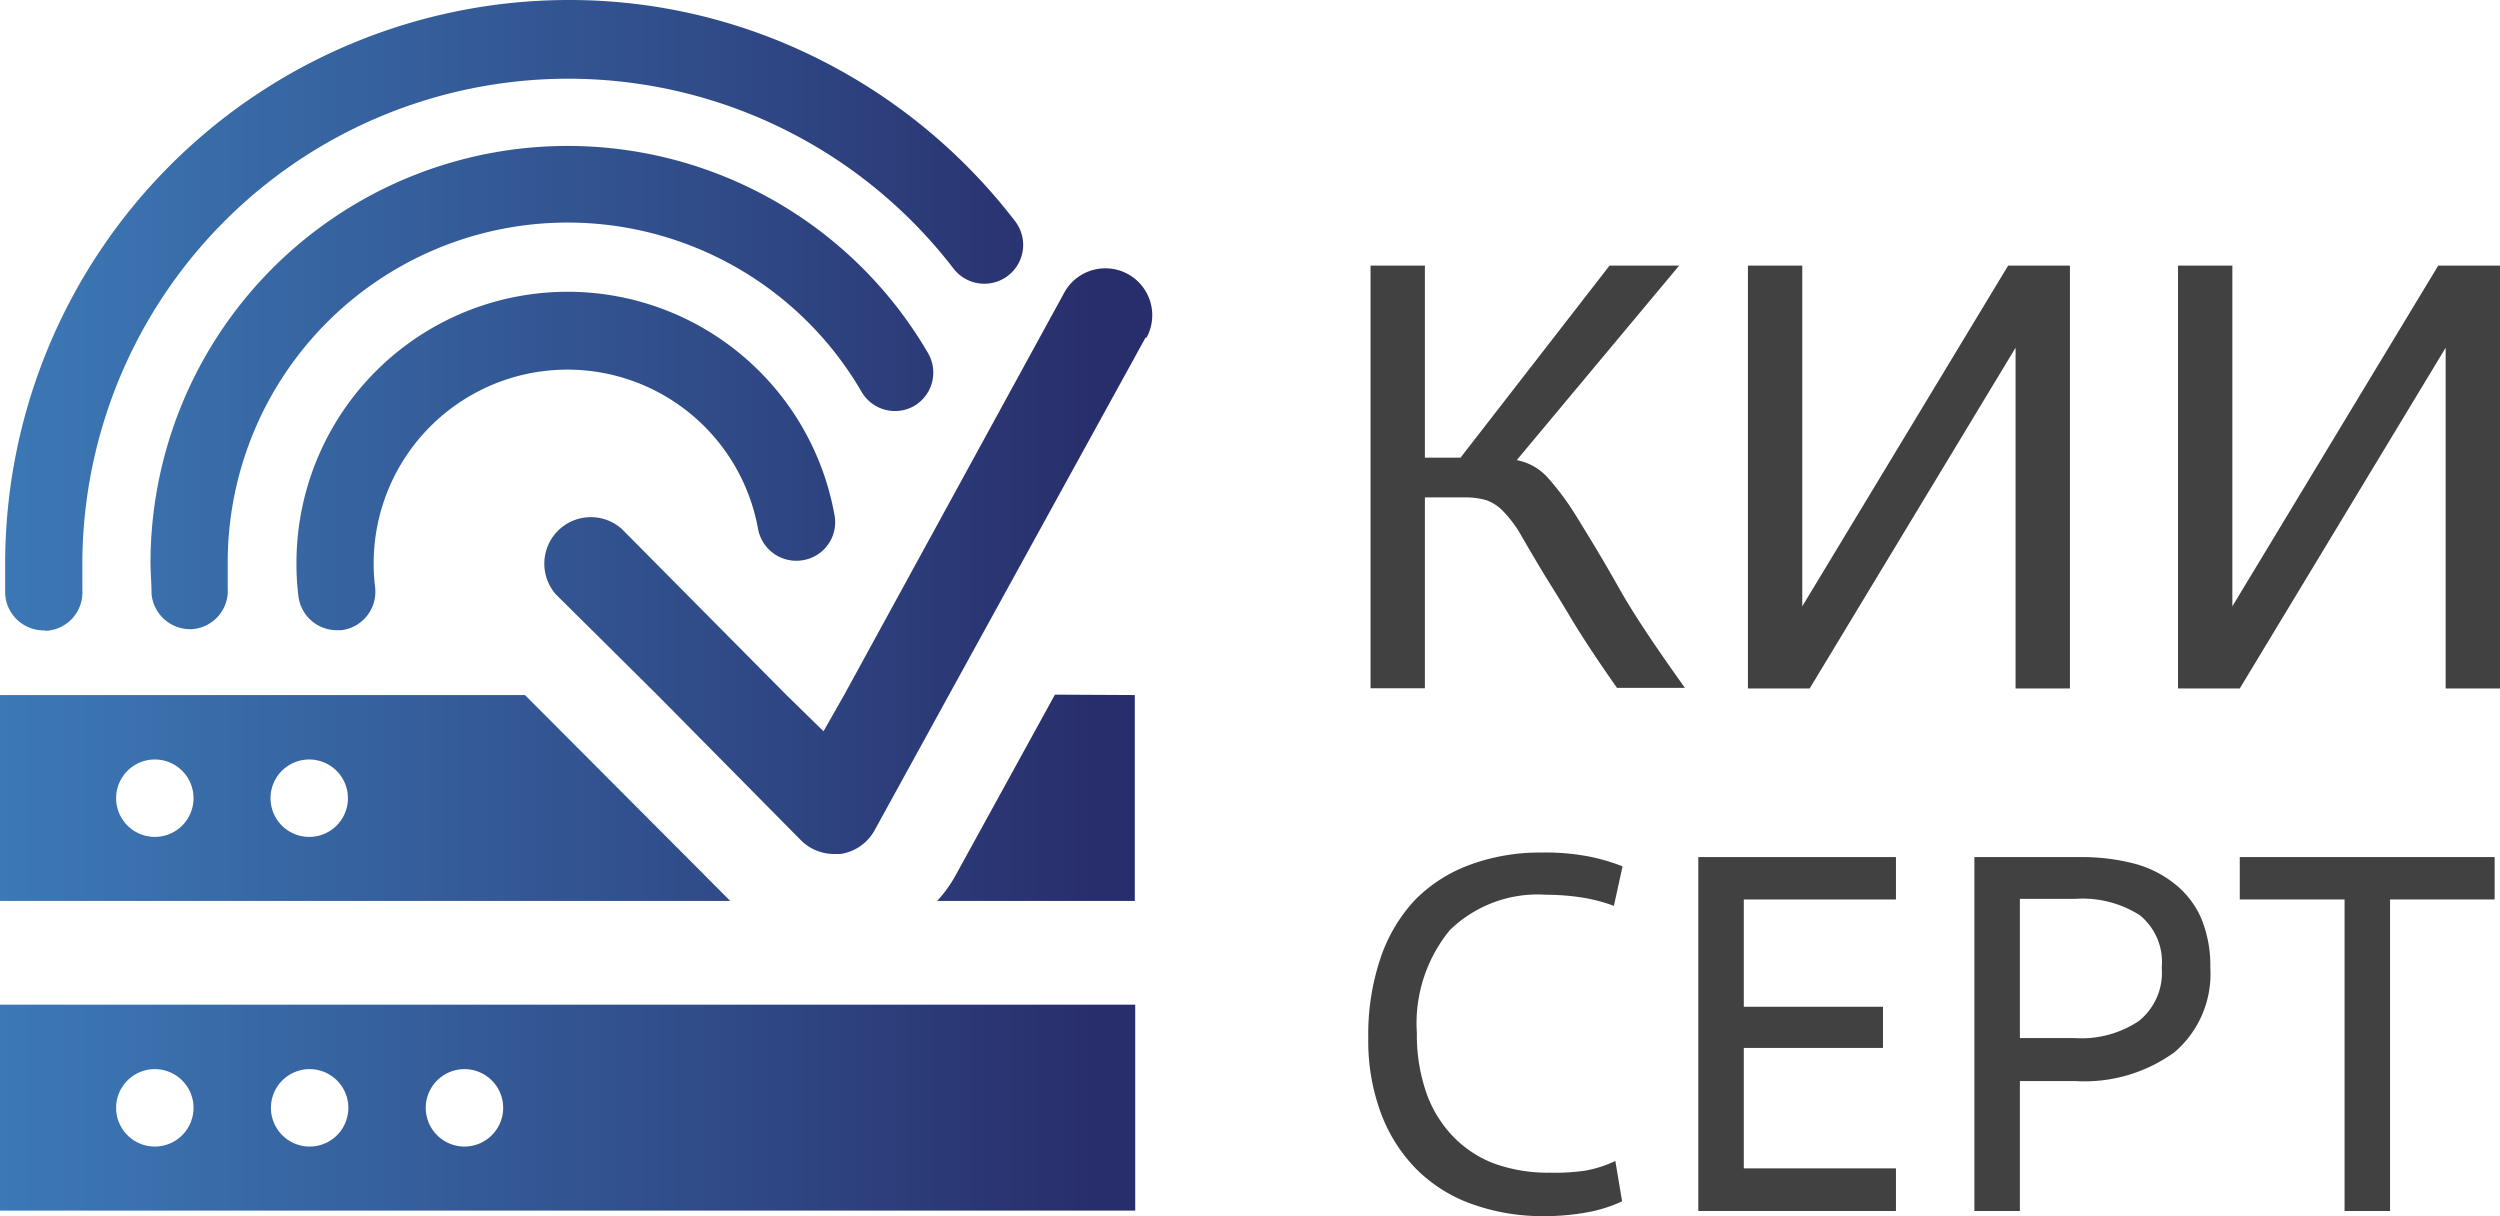 <?xml version="1.0" encoding="UTF-8"?> <svg xmlns="http://www.w3.org/2000/svg" xmlns:xlink="http://www.w3.org/1999/xlink" id="Слой_1" data-name="Слой 1" viewBox="0 0 121.43 59.07"><defs><style>.cls-1{fill:url(#Безымянный_градиент_3);}.cls-2{fill:#414142;}</style><linearGradient id="Безымянный_градиент_3" x1="-31.94" y1="29.41" x2="53.18" y2="29.41" gradientUnits="userSpaceOnUse"><stop offset="0" stop-color="#4394d1"></stop><stop offset="0.17" stop-color="#418bc8"></stop><stop offset="0.44" stop-color="#3a72af"></stop><stop offset="0.8" stop-color="#2f4986"></stop><stop offset="1" stop-color="#282e6b"></stop></linearGradient></defs><path class="cls-1" d="M25.5,33.76H0v10H35.47Zm-18,6.89A1.88,1.88,0,1,1,9.4,38.77,1.88,1.88,0,0,1,7.52,40.65Zm7.52,0a1.88,1.88,0,1,1,1.88-1.88A1.88,1.88,0,0,1,15,40.65Zm40.1-6.89v10H45.52a6.39,6.39,0,0,0,.91-1.27l4.81-8.75ZM0,48.8v10H55.14v-10Zm7.52,6.89A1.88,1.88,0,1,1,9.4,53.81,1.88,1.88,0,0,1,7.52,55.69Zm7.52,0a1.88,1.88,0,1,1,1.88-1.88A1.88,1.88,0,0,1,15,55.69Zm7.52,0a1.88,1.88,0,1,1,1.88-1.88A1.88,1.88,0,0,1,22.56,55.69ZM55.64,16.4,46.09,33.76l-3.61,6.57a2.27,2.27,0,0,1-1.66,1.15l-.32,0a2.27,2.27,0,0,1-1.59-.66l-7-7.08L27,28.87a2.26,2.26,0,0,1,3.2-3.18l8,8.07L40,35.52l1-1.76L51.69,14.22a2.26,2.26,0,1,1,4,2.18ZM2.13,30.62A1.88,1.88,0,0,1,.25,28.85c0-.48,0-1,0-1.49A27.39,27.39,0,0,1,27.57,0,27,27,0,0,1,39.89,2.93a27.59,27.59,0,0,1,9.42,7.82,1.88,1.88,0,1,1-3,2.29A23.6,23.6,0,0,0,4,27.36c0,.44,0,.87,0,1.28a1.87,1.87,0,0,1-1.77,2ZM44.4,19.72A1.88,1.88,0,0,1,41.83,19a16.51,16.51,0,0,0-30.77,8.32c0,.41,0,.83,0,1.24a1.87,1.87,0,0,1-1.73,2H9.24a1.88,1.88,0,0,1-1.88-1.73c0-.51-.05-1-.05-1.53A20.26,20.26,0,0,1,45.07,17.14,1.88,1.88,0,0,1,44.4,19.72ZM39,27.21a1.89,1.89,0,0,1-2.18-1.52,9.41,9.41,0,0,0-18.67,1.67,8.92,8.92,0,0,0,.07,1.16,1.88,1.88,0,0,1-1.64,2.09h-.23A1.88,1.88,0,0,1,14.5,29a12.32,12.32,0,0,1-.1-1.61A13.17,13.17,0,0,1,40.53,25,1.87,1.87,0,0,1,39,27.21Z"></path><path class="cls-2" d="M76.29,30c-.59-1-1.1-1.78-1.51-2.47s-.75-1.27-1-1.71a6.07,6.07,0,0,0-.78-1,2.13,2.13,0,0,0-.79-.52,3.51,3.51,0,0,0-1-.14H69.21v9.27H66.57V12.9h2.64v9.33h1.73l7.24-9.33h3.38l-7.89,9.45a2.7,2.7,0,0,1,1.49.83,13.33,13.33,0,0,1,1.47,2c.55.89,1.23,2,2,3.37s1.88,3,3.21,4.86H78.54C77.64,32.13,76.89,31,76.29,30Z"></path><path class="cls-2" d="M100.54,33.44H97.9V16.89l-10,16.55h-3V12.9h2.64V29.45l10-16.55h3Z"></path><path class="cls-2" d="M121.43,33.44h-2.64V16.89l-10,16.55h-3V12.9h2.64V29.45l10-16.55h3Z"></path><path class="cls-2" d="M78.79,58.35a6.83,6.83,0,0,1-1.67.53,11.35,11.35,0,0,1-2.09.19,10.14,10.14,0,0,1-3.6-.61,7.25,7.25,0,0,1-2.69-1.73A7.68,7.68,0,0,1,67.05,54a10.05,10.05,0,0,1-.59-3.57,11.59,11.59,0,0,1,.59-3.88,7.77,7.77,0,0,1,1.69-2.85A7.26,7.26,0,0,1,71.41,42a9.79,9.79,0,0,1,3.47-.59,11.06,11.06,0,0,1,2.39.21,9.63,9.63,0,0,1,1.54.46L78.39,44a8.07,8.07,0,0,0-1.64-.42,11.66,11.66,0,0,0-1.65-.12,6.11,6.11,0,0,0-4.68,1.72,7.14,7.14,0,0,0-1.6,5,8.56,8.56,0,0,0,.45,2.87,5.85,5.85,0,0,0,1.29,2.13,5.47,5.47,0,0,0,2,1.33,7.72,7.72,0,0,0,2.72.45A10.18,10.18,0,0,0,77,56.86a5.68,5.68,0,0,0,1.46-.47Z"></path><path class="cls-2" d="M92.09,58.82h-9.6V41.63h9.6v2.06H84.7V48.9h6.76v2H84.7v5.85h7.39Z"></path><path class="cls-2" d="M98.11,58.82H95.9V41.63H101a10.18,10.18,0,0,1,2.64.31,5.33,5.33,0,0,1,2,1,4.33,4.33,0,0,1,1.28,1.67,6,6,0,0,1,.44,2.4,5,5,0,0,1-1.73,4.09,7.45,7.45,0,0,1-4.83,1.41H98.11Zm0-8.4h2.65a5,5,0,0,0,3.13-.83A3,3,0,0,0,105,47a2.93,2.93,0,0,0-1.07-2.55,5.18,5.18,0,0,0-3.13-.79H98.11Z"></path><path class="cls-2" d="M116.09,58.82h-2.21V43.69h-5.09V41.63h12.38v2.06h-5.08Z"></path></svg> 
